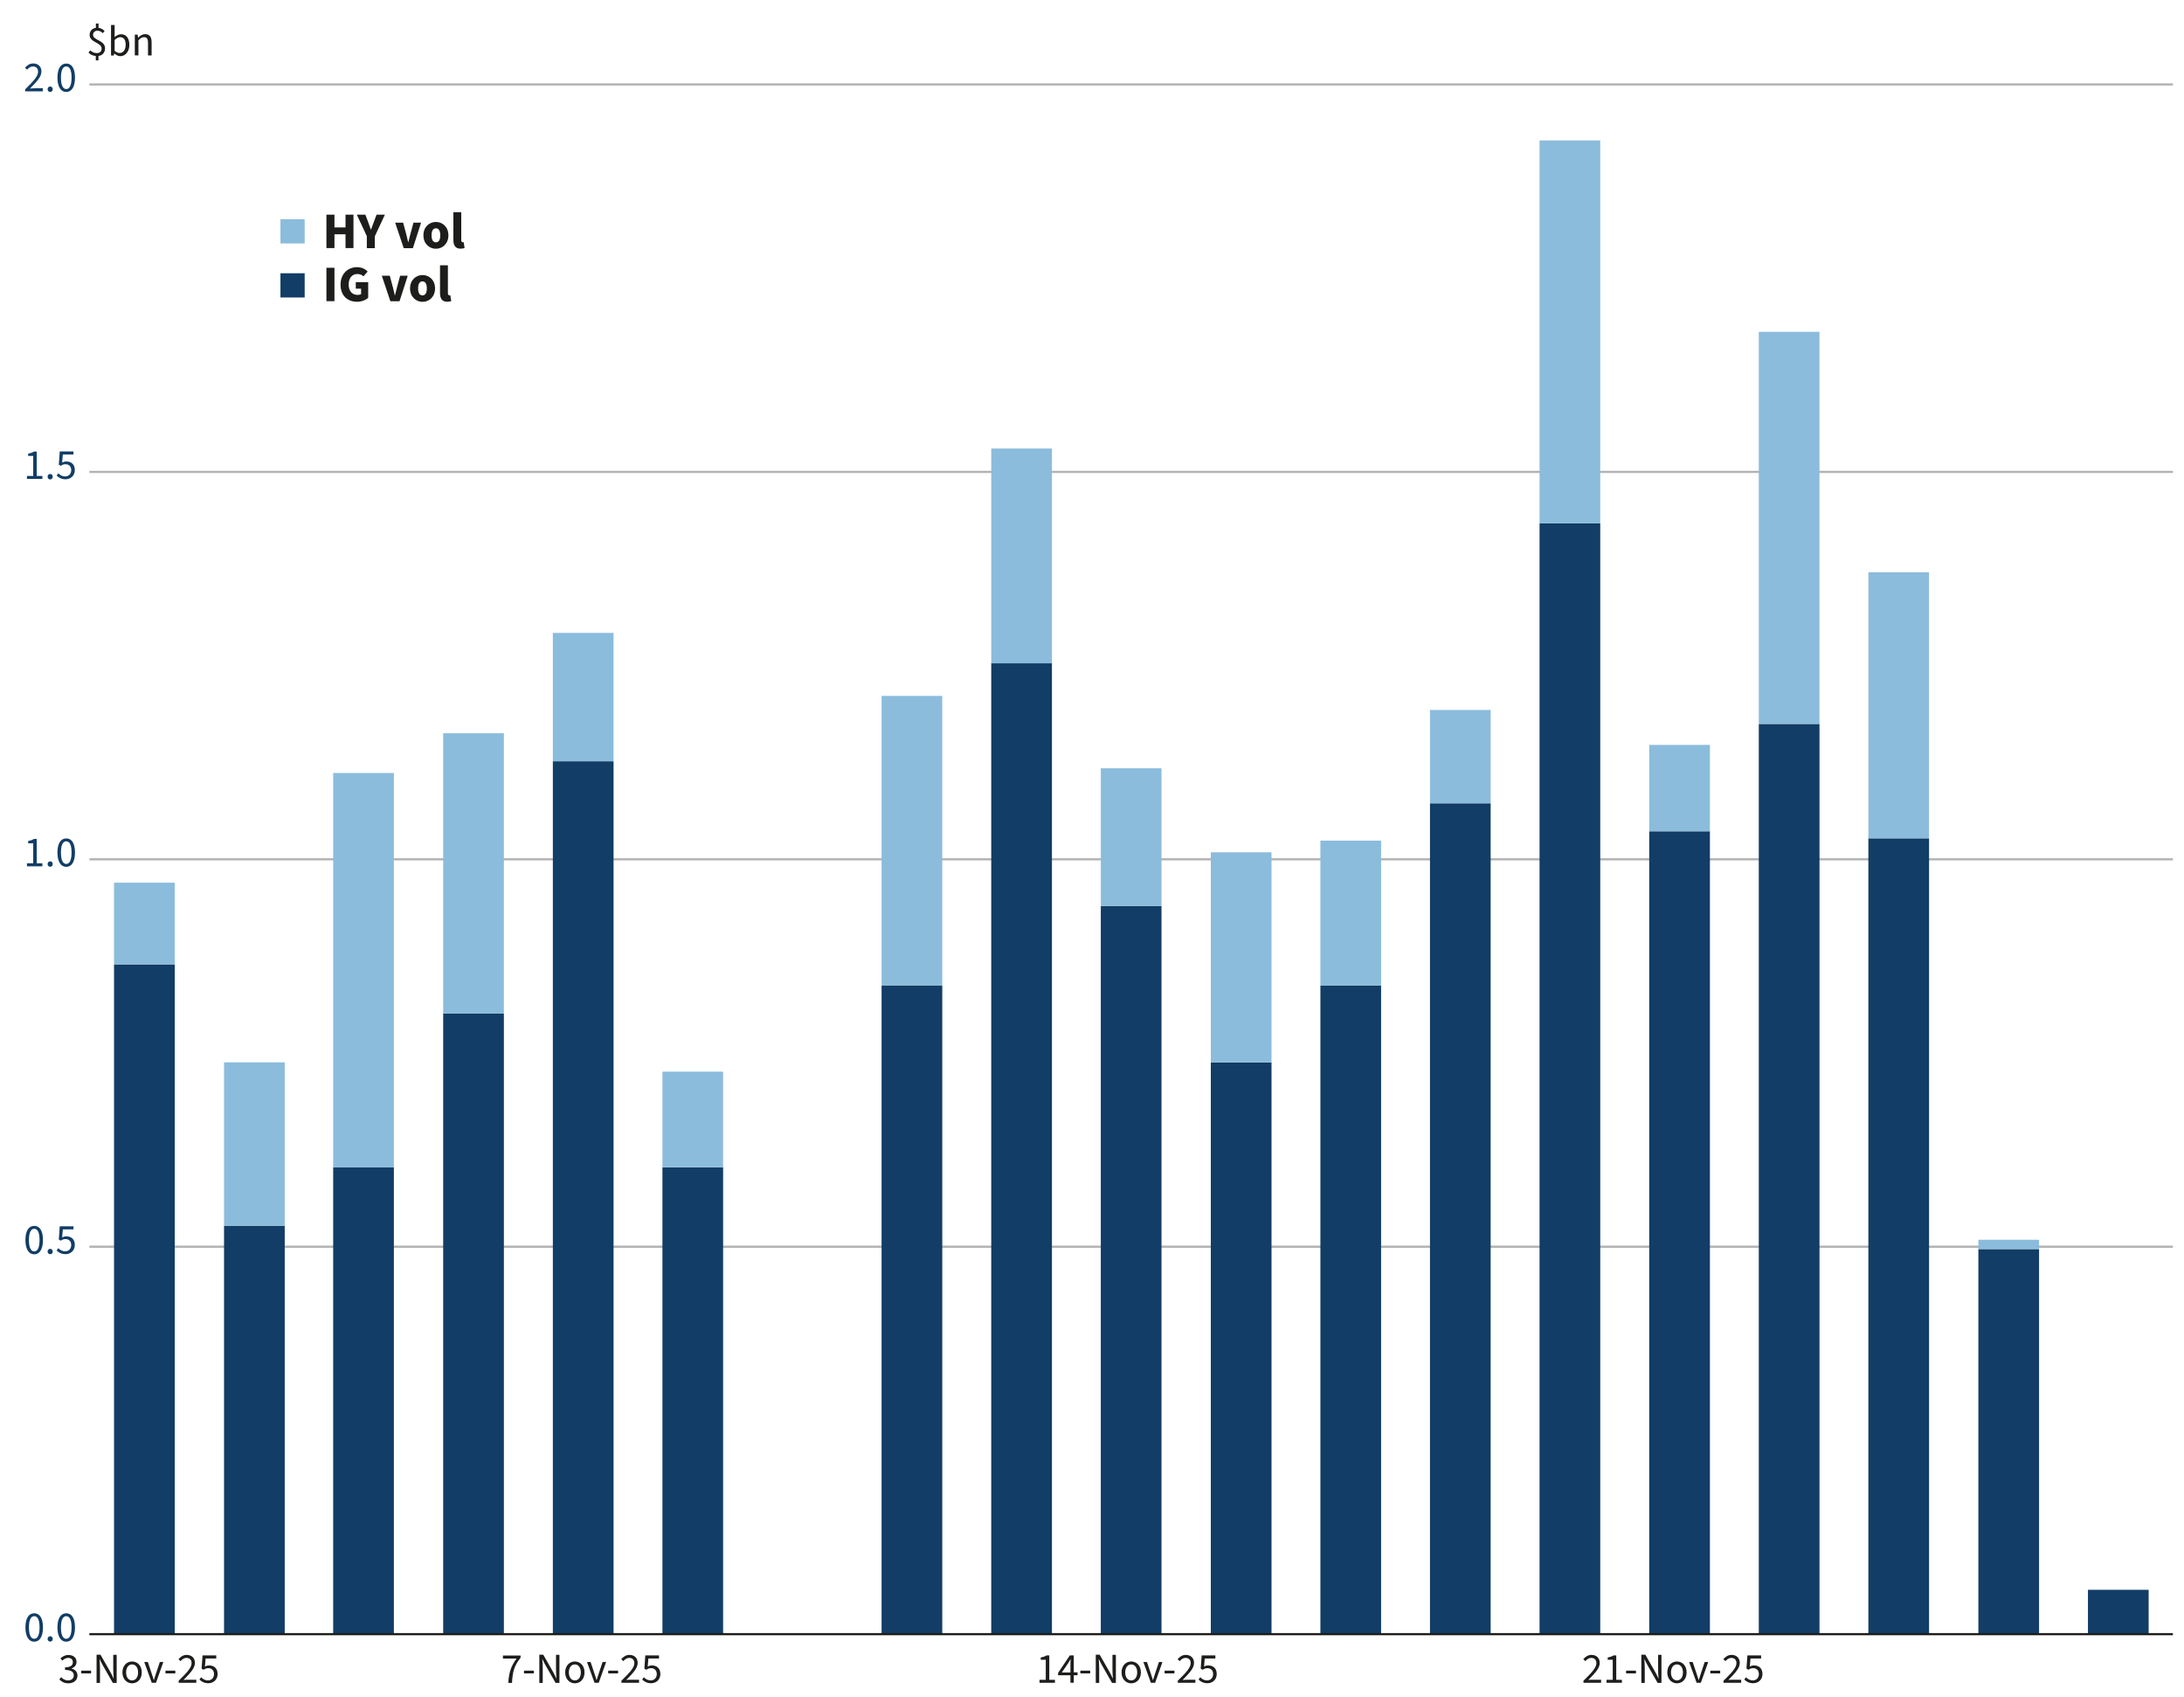 <?xml version="1.0" encoding="UTF-8"?>
<svg id="Layer_5" data-name="Layer 5" xmlns="http://www.w3.org/2000/svg" viewBox="0 0 255.12 198.19">
  <defs>
    <style>
      .cls-1 {
        fill: #1d1d1b;
      }

      .cls-2 {
        stroke: #1d1d1b;
      }

      .cls-2, .cls-3 {
        fill: none;
        stroke-linejoin: round;
        stroke-width: .25px;
      }

      .cls-4 {
        fill: #8bbcdc;
      }

      .cls-3 {
        stroke: #b2b2b2;
      }

      .cls-5 {
        fill: #113d66;
      }
    </style>
  </defs>
  <path class="cls-3" d="M10.44,9.86h243.39M10.44,55.11h243.39M10.44,100.35h243.39M10.44,145.59h243.39"/>
  <rect class="cls-5" x="243.9" y="185.66" width="7.09" height="5.18"/>
  <rect class="cls-5" x="231.1" y="145.87" width="7.09" height="44.97"/>
  <rect class="cls-5" x="218.25" y="97.9" width="7.09" height="92.94"/>
  <rect class="cls-5" x="205.45" y="84.54" width="7.09" height="106.3"/>
  <rect class="cls-5" x="192.65" y="97.08" width="7.09" height="93.76"/>
  <rect class="cls-5" x="179.84" y="61.1" width="7.09" height="129.74"/>
  <rect class="cls-5" x="167.04" y="93.81" width="7.09" height="97.03"/>
  <rect class="cls-5" x="154.24" y="115.07" width="7.09" height="75.77"/>
  <rect class="cls-5" x="141.44" y="124.06" width="7.09" height="66.78"/>
  <rect class="cls-5" x="128.59" y="105.8" width="7.09" height="85.04"/>
  <rect class="cls-5" x="115.79" y="77.46" width="7.09" height="113.38"/>
  <rect class="cls-5" x="102.98" y="115.07" width="7.09" height="75.77"/>
  <rect class="cls-5" x="77.38" y="136.33" width="7.09" height="54.51"/>
  <rect class="cls-5" x="64.58" y="88.9" width="7.09" height="101.94"/>
  <rect class="cls-5" x="51.77" y="118.34" width="7.09" height="72.5"/>
  <rect class="cls-5" x="38.92" y="136.33" width="7.09" height="54.51"/>
  <rect class="cls-5" x="26.17" y="143.14" width="7.09" height="47.7"/>
  <rect class="cls-5" x="13.32" y="112.62" width="7.09" height="78.22"/>
  <rect class="cls-4" x="231.1" y="144.78" width="7.09" height="1.09"/>
  <rect class="cls-4" x="218.25" y="66.83" width="7.09" height="31.07"/>
  <rect class="cls-4" x="205.45" y="38.75" width="7.09" height="45.79"/>
  <rect class="cls-4" x="192.65" y="86.99" width="7.09" height="10.08"/>
  <rect class="cls-4" x="179.84" y="16.4" width="7.09" height="44.7"/>
  <rect class="cls-4" x="167.04" y="82.91" width="7.09" height="10.9"/>
  <rect class="cls-4" x="154.24" y="98.17" width="7.09" height="16.9"/>
  <rect class="cls-4" x="141.44" y="99.53" width="7.09" height="24.53"/>
  <rect class="cls-4" x="128.59" y="89.72" width="7.09" height="16.08"/>
  <rect class="cls-4" x="115.79" y="52.38" width="7.09" height="25.08"/>
  <rect class="cls-4" x="102.98" y="81.27" width="7.09" height="33.8"/>
  <rect class="cls-4" x="77.38" y="125.15" width="7.09" height="11.17"/>
  <rect class="cls-4" x="64.58" y="73.91" width="7.09" height="14.99"/>
  <rect class="cls-4" x="51.77" y="85.63" width="7.09" height="32.71"/>
  <rect class="cls-4" x="38.92" y="90.27" width="7.09" height="46.06"/>
  <rect class="cls-4" x="26.17" y="124.06" width="7.09" height="19.08"/>
  <rect class="cls-4" x="13.32" y="103.08" width="7.09" height="9.54"/>
  <line class="cls-2" x1="10.44" y1="190.84" x2="253.82" y2="190.84"/>
  <g>
    <g>
      <path class="cls-5" d="M2.97,190.05c0-1.07.39-1.65,1.03-1.65s1.02.58,1.02,1.65-.39,1.67-1.02,1.67-1.03-.59-1.03-1.67ZM4.62,190.05c0-.94-.25-1.31-.62-1.31s-.62.38-.62,1.31.25,1.33.62,1.33.62-.4.62-1.33Z"/>
      <path class="cls-5" d="M5.56,191.4c0-.19.14-.32.3-.32s.3.13.3.32-.14.31-.3.31-.3-.13-.3-.31Z"/>
      <path class="cls-5" d="M6.71,190.05c0-1.07.39-1.65,1.03-1.65s1.02.58,1.02,1.65-.39,1.67-1.02,1.67-1.03-.59-1.03-1.67ZM8.36,190.05c0-.94-.25-1.31-.62-1.31s-.62.38-.62,1.31.25,1.33.62,1.33.62-.4.62-1.33Z"/>
    </g>
    <g>
      <path class="cls-5" d="M2.97,144.81c0-1.07.39-1.65,1.03-1.65s1.02.58,1.02,1.65-.39,1.67-1.02,1.67-1.03-.59-1.03-1.67ZM4.62,144.81c0-.94-.25-1.31-.62-1.31s-.62.38-.62,1.31.25,1.33.62,1.33.62-.4.62-1.33Z"/>
      <path class="cls-5" d="M5.56,146.16c0-.19.14-.32.3-.32s.3.13.3.32-.14.31-.3.31-.3-.13-.3-.31Z"/>
      <path class="cls-5" d="M6.61,146.04l.2-.28c.19.19.43.37.81.37s.7-.28.7-.73-.27-.7-.68-.7c-.22,0-.35.07-.55.19l-.22-.14.11-1.54h1.6v.36h-1.24l-.08.94c.15-.08.29-.13.49-.13.54,0,.99.31.99,1s-.52,1.08-1.08,1.08c-.51,0-.83-.21-1.05-.43Z"/>
    </g>
    <g>
      <path class="cls-5" d="M3.15,100.82h.73v-2.34h-.59v-.27c.3-.05.51-.13.68-.24h.32v2.85h.66v.35h-1.8v-.35Z"/>
      <path class="cls-5" d="M5.56,100.91c0-.19.14-.32.3-.32s.3.13.3.32-.14.31-.3.31-.3-.13-.3-.31Z"/>
      <path class="cls-5" d="M6.71,99.56c0-1.07.39-1.65,1.03-1.65s1.02.58,1.02,1.65-.39,1.67-1.02,1.67-1.03-.59-1.03-1.67ZM8.36,99.56c0-.94-.25-1.31-.62-1.31s-.62.38-.62,1.31.25,1.33.62,1.33.62-.4.62-1.33Z"/>
    </g>
    <g>
      <path class="cls-5" d="M3.15,55.58h.73v-2.34h-.59v-.27c.3-.05.51-.13.68-.24h.32v2.85h.66v.35h-1.8v-.35Z"/>
      <path class="cls-5" d="M5.56,55.67c0-.19.14-.32.3-.32s.3.13.3.32-.14.32-.3.32-.3-.13-.3-.32Z"/>
      <path class="cls-5" d="M6.61,55.55l.2-.28c.19.19.43.37.81.37s.7-.28.7-.73-.27-.7-.68-.7c-.22,0-.35.07-.55.19l-.22-.14.11-1.54h1.6v.36h-1.24l-.08.94c.15-.08.29-.13.49-.13.54,0,.99.31.99,1s-.52,1.08-1.08,1.08c-.51,0-.83-.22-1.05-.44Z"/>
    </g>
    <g>
      <path class="cls-5" d="M2.95,10.42c.95-.93,1.5-1.52,1.5-2.04,0-.37-.2-.62-.61-.62-.27,0-.5.17-.68.38l-.24-.23c.27-.3.55-.5.96-.5.59,0,.96.38.96.94,0,.62-.56,1.2-1.34,1.99.18-.02.37-.03.54-.03h.96v.36h-2.06v-.25Z"/>
      <path class="cls-5" d="M5.56,10.42c0-.19.14-.32.3-.32s.3.13.3.32-.14.32-.3.32-.3-.13-.3-.32Z"/>
      <path class="cls-5" d="M6.71,9.07c0-1.07.39-1.65,1.03-1.65s1.02.58,1.02,1.65-.39,1.67-1.02,1.67-1.03-.6-1.03-1.67ZM8.36,9.07c0-.94-.25-1.31-.62-1.31s-.62.38-.62,1.31.25,1.33.62,1.33.62-.4.62-1.33Z"/>
    </g>
  </g>
  <g>
    <g>
      <path class="cls-1" d="M38.13,25.07h.94v1.49h1.29v-1.49h.93v3.9h-.93v-1.61h-1.29v1.61h-.94v-3.9Z"/>
      <path class="cls-1" d="M42.86,27.6l-1.18-2.53h1l.33.87c.1.29.2.56.31.87h.02c.11-.31.22-.58.32-.87l.33-.87h.97l-1.18,2.53v1.38h-.93v-1.38Z"/>
      <path class="cls-1" d="M46.16,26h.93l.37,1.37c.07.29.15.61.22.92h.02c.08-.31.16-.62.23-.92l.37-1.37h.89l-.96,2.98h-1.07l-1-2.98Z"/>
      <path class="cls-1" d="M49.46,27.48c0-.99.7-1.56,1.46-1.56s1.46.57,1.46,1.56-.7,1.57-1.46,1.57-1.46-.58-1.46-1.57ZM51.43,27.48c0-.49-.16-.82-.51-.82s-.51.32-.51.82.16.82.51.82.51-.32.51-.82Z"/>
      <path class="cls-1" d="M52.96,28.01v-3.23h.92v3.26c0,.19.1.25.17.25.04,0,.06,0,.11-.01l.11.68c-.1.04-.26.08-.46.08-.64,0-.85-.41-.85-1.04Z"/>
      <path class="cls-1" d="M38.13,31.27h.94v3.9h-.94v-3.9Z"/>
      <path class="cls-1" d="M39.78,33.25c0-1.3.88-2.05,1.92-2.05.57,0,.98.23,1.25.51l-.49.56c-.19-.17-.4-.27-.73-.27-.58,0-1,.46-1,1.21s.35,1.23,1.08,1.23c.14,0,.29-.04.37-.1v-.63h-.62v-.76h1.45v1.82c-.27.26-.75.47-1.3.47-1.08,0-1.93-.68-1.93-2Z"/>
      <path class="cls-1" d="M44.6,32.2h.93l.37,1.37c.07.29.15.61.22.92h.02c.08-.31.16-.62.23-.92l.37-1.37h.89l-.96,2.98h-1.07l-1-2.98Z"/>
      <path class="cls-1" d="M47.9,33.68c0-.99.7-1.56,1.46-1.56s1.46.57,1.46,1.56-.7,1.57-1.46,1.57-1.46-.58-1.46-1.57ZM49.86,33.68c0-.49-.16-.82-.51-.82s-.51.32-.51.82.16.82.51.82.51-.32.51-.82Z"/>
      <path class="cls-1" d="M51.4,34.21v-3.23h.92v3.26c0,.19.1.25.17.25.04,0,.06,0,.11-.01l.11.68c-.1.04-.26.08-.46.08-.64,0-.85-.41-.85-1.04Z"/>
    </g>
    <rect class="cls-4" x="32.76" y="25.6" width="2.83" height="2.83"/>
    <rect class="cls-5" x="32.76" y="31.91" width="2.83" height="2.83"/>
  </g>
  <g>
    <path class="cls-1" d="M6.93,196.13l.21-.27c.19.2.44.38.82.38s.66-.23.66-.58c0-.38-.26-.64-1.02-.64v-.31c.68,0,.91-.26.91-.6,0-.31-.21-.5-.55-.5-.27,0-.49.14-.68.32l-.22-.26c.25-.23.54-.4.92-.4.56,0,.96.29.96.81,0,.39-.23.63-.58.76v.02c.39.09.69.37.69.81,0,.57-.47.91-1.06.91-.51,0-.84-.22-1.05-.45Z"/>
    <path class="cls-1" d="M9.49,195.1h1.15v.32h-1.15v-.32Z"/>
    <path class="cls-1" d="M11.29,193.24h.45l1.17,2.05c.12.22.24.47.35.71h.02c-.02-.34-.05-.7-.05-1.04v-1.71h.4v3.28h-.45l-1.17-2.05c-.12-.22-.25-.47-.36-.71h-.02c.02.33.05.69.05,1.03v1.73h-.4v-3.28Z"/>
    <path class="cls-1" d="M14.3,195.31c0-.82.53-1.28,1.13-1.28s1.13.46,1.13,1.28-.54,1.27-1.13,1.27-1.13-.47-1.13-1.27ZM16.13,195.31c0-.56-.28-.94-.7-.94s-.7.38-.7.94.28.93.7.93.7-.37.7-.93Z"/>
    <path class="cls-1" d="M16.84,194.09h.43l.46,1.38c.08.24.15.49.23.72h.02c.07-.24.15-.48.23-.72l.46-1.38h.41l-.86,2.43h-.49l-.88-2.43Z"/>
    <path class="cls-1" d="M19.33,195.1h1.15v.32h-1.15v-.32Z"/>
    <path class="cls-1" d="M20.88,196.27c.95-.93,1.5-1.52,1.5-2.04,0-.37-.2-.62-.61-.62-.27,0-.5.17-.68.38l-.24-.23c.27-.3.55-.5.96-.5.59,0,.96.38.96.94,0,.62-.56,1.2-1.34,1.99.17-.02.37-.03.54-.03h.96v.36h-2.06v-.25Z"/>
    <path class="cls-1" d="M23.29,196.15l.2-.28c.19.19.43.37.81.37s.7-.28.7-.73-.27-.7-.68-.7c-.22,0-.35.07-.55.19l-.22-.14.11-1.54h1.6v.36h-1.24l-.08.94c.15-.08.29-.13.49-.13.54,0,.99.31.99,1s-.52,1.08-1.08,1.08c-.51,0-.83-.22-1.05-.44Z"/>
  </g>
  <g>
    <path class="cls-1" d="M60.34,193.69h-1.59v-.36h2.06v.26c-.77.97-.94,1.69-1,2.94h-.43c.06-1.2.31-1.95.96-2.83Z"/>
    <path class="cls-1" d="M61.21,195.1h1.15v.32h-1.15v-.32Z"/>
    <path class="cls-1" d="M63.01,193.24h.45l1.17,2.05c.12.22.24.47.35.71h.02c-.02-.34-.05-.7-.05-1.04v-1.71h.4v3.28h-.45l-1.17-2.05c-.12-.22-.25-.47-.36-.71h-.02c.02.33.05.69.05,1.03v1.73h-.4v-3.28Z"/>
    <path class="cls-1" d="M66.02,195.31c0-.82.53-1.28,1.13-1.28s1.13.46,1.13,1.28-.54,1.27-1.13,1.27-1.13-.47-1.13-1.27ZM67.85,195.31c0-.56-.28-.94-.7-.94s-.7.38-.7.94.28.93.7.93.7-.37.7-.93Z"/>
    <path class="cls-1" d="M68.56,194.09h.43l.46,1.38c.08.24.15.49.23.72h.02c.07-.24.15-.48.23-.72l.46-1.38h.41l-.86,2.43h-.49l-.88-2.43Z"/>
    <path class="cls-1" d="M71.05,195.1h1.15v.32h-1.15v-.32Z"/>
    <path class="cls-1" d="M72.6,196.27c.95-.93,1.5-1.52,1.5-2.04,0-.37-.2-.62-.61-.62-.27,0-.5.17-.68.38l-.24-.23c.27-.3.55-.5.96-.5.59,0,.96.38.96.94,0,.62-.56,1.2-1.34,1.99.17-.02.37-.03.54-.03h.96v.36h-2.06v-.25Z"/>
    <path class="cls-1" d="M75.01,196.15l.2-.28c.19.19.43.37.81.37s.7-.28.7-.73-.27-.7-.68-.7c-.22,0-.35.07-.55.19l-.22-.14.11-1.54h1.6v.36h-1.24l-.08.94c.15-.08.29-.13.49-.13.54,0,.99.31.99,1s-.52,1.08-1.08,1.08c-.51,0-.83-.22-1.05-.44Z"/>
  </g>
  <g>
    <path class="cls-1" d="M121.43,196.17h.73v-2.34h-.59v-.27c.3-.05.51-.13.68-.24h.32v2.85h.66v.35h-1.8v-.35Z"/>
    <path class="cls-1" d="M125.04,195.64h-1.44v-.28l1.37-2.04h.46v1.98h.44v.33h-.44v.88h-.39v-.88ZM125.04,195.31v-.93c0-.17.02-.44.02-.61h-.02c-.08.15-.17.29-.26.45l-.75,1.09h1Z"/>
    <path class="cls-1" d="M126.2,195.1h1.15v.32h-1.15v-.32Z"/>
    <path class="cls-1" d="M128.01,193.24h.45l1.17,2.05c.12.22.24.47.35.71h.02c-.02-.34-.05-.7-.05-1.04v-1.71h.4v3.28h-.45l-1.17-2.05c-.12-.22-.25-.47-.36-.71h-.02c.02.33.05.69.05,1.03v1.73h-.4v-3.28Z"/>
    <path class="cls-1" d="M131.01,195.31c0-.82.53-1.28,1.13-1.28s1.13.46,1.13,1.28-.54,1.27-1.13,1.27-1.13-.47-1.13-1.27ZM132.84,195.31c0-.56-.28-.94-.7-.94s-.7.38-.7.94.28.93.7.93.7-.37.7-.93Z"/>
    <path class="cls-1" d="M133.55,194.09h.43l.46,1.38c.08.24.15.49.23.72h.02c.07-.24.15-.48.23-.72l.46-1.38h.41l-.86,2.43h-.49l-.88-2.43Z"/>
    <path class="cls-1" d="M136.04,195.1h1.15v.32h-1.15v-.32Z"/>
    <path class="cls-1" d="M137.59,196.27c.95-.93,1.5-1.52,1.5-2.04,0-.37-.2-.62-.61-.62-.27,0-.5.17-.68.38l-.24-.23c.27-.3.55-.5.96-.5.59,0,.96.38.96.94,0,.62-.56,1.2-1.34,1.99.18-.02.37-.03.54-.03h.96v.36h-2.06v-.25Z"/>
    <path class="cls-1" d="M140,196.15l.2-.28c.19.19.43.37.81.37s.7-.28.7-.73-.27-.7-.68-.7c-.22,0-.35.07-.55.19l-.22-.14.11-1.54h1.6v.36h-1.24l-.08.94c.15-.08.29-.13.49-.13.54,0,.99.31.99,1s-.52,1.08-1.08,1.08c-.51,0-.83-.22-1.05-.44Z"/>
  </g>
  <g>
    <path class="cls-1" d="M184.98,196.27c.95-.93,1.5-1.52,1.5-2.04,0-.37-.2-.62-.61-.62-.27,0-.5.17-.68.38l-.24-.23c.27-.3.55-.5.96-.5.59,0,.96.38.96.94,0,.62-.56,1.2-1.34,1.99.17-.02.37-.03.54-.03h.96v.36h-2.06v-.25Z"/>
    <path class="cls-1" d="M187.66,196.17h.73v-2.34h-.59v-.27c.3-.05.51-.13.68-.24h.32v2.85h.66v.35h-1.8v-.35Z"/>
    <path class="cls-1" d="M189.95,195.1h1.15v.32h-1.15v-.32Z"/>
    <path class="cls-1" d="M191.75,193.24h.45l1.17,2.05c.12.22.24.47.35.71h.02c-.03-.34-.05-.7-.05-1.04v-1.71h.39v3.28h-.45l-1.17-2.05c-.12-.22-.25-.47-.36-.71h-.02c.02.33.05.69.05,1.03v1.73h-.4v-3.28Z"/>
    <path class="cls-1" d="M194.76,195.31c0-.82.53-1.28,1.13-1.28s1.13.46,1.13,1.28-.54,1.27-1.13,1.27-1.13-.47-1.13-1.27ZM196.59,195.31c0-.56-.28-.94-.7-.94s-.7.38-.7.94.28.93.7.93.7-.37.7-.93Z"/>
    <path class="cls-1" d="M197.3,194.09h.43l.46,1.38c.08.24.15.49.23.72h.02c.07-.24.15-.48.23-.72l.46-1.38h.41l-.86,2.43h-.49l-.88-2.43Z"/>
    <path class="cls-1" d="M199.79,195.1h1.15v.32h-1.15v-.32Z"/>
    <path class="cls-1" d="M201.34,196.27c.95-.93,1.5-1.52,1.5-2.04,0-.37-.2-.62-.61-.62-.26,0-.5.17-.68.38l-.24-.23c.27-.3.55-.5.96-.5.59,0,.96.38.96.94,0,.62-.56,1.2-1.34,1.99.17-.02.37-.03.54-.03h.96v.36h-2.06v-.25Z"/>
    <path class="cls-1" d="M203.75,196.15l.2-.28c.19.19.43.37.81.37s.7-.28.7-.73-.27-.7-.68-.7c-.22,0-.36.07-.55.19l-.22-.14.11-1.54h1.6v.36h-1.24l-.08.94c.15-.08.29-.13.49-.13.54,0,.99.31.99,1s-.52,1.08-1.08,1.08c-.51,0-.83-.22-1.05-.44Z"/>
  </g>
  <g>
    <path class="cls-1" d="M11.19,6.54c-.34-.03-.65-.17-.85-.4l.2-.26c.21.2.47.32.77.32.37,0,.56-.21.56-.54,0-.7-1.4-.69-1.4-1.58,0-.45.29-.77.73-.83v-.5h.31v.5c.31.04.54.19.71.39l-.23.23c-.16-.18-.35-.28-.62-.28-.3,0-.5.2-.5.48,0,.65,1.4.62,1.4,1.57,0,.49-.3.83-.77.9v.51h-.31v-.5Z"/>
    <path class="cls-1" d="M13.36,6.23h-.02l-.04.25h-.33v-3.56h.42v1.41c.21-.19.48-.33.75-.33.63,0,.97.49.97,1.24,0,.83-.5,1.32-1.06,1.32-.23,0-.48-.12-.69-.31ZM14.68,5.23c0-.54-.19-.89-.64-.89-.21,0-.42.11-.65.33v1.27c.21.18.43.25.59.25.4,0,.7-.36.7-.96Z"/>
    <path class="cls-1" d="M15.75,4.05h.34l.03.35h.02c.23-.23.48-.41.82-.41.52,0,.75.33.75.95v1.54h-.42v-1.49c0-.46-.14-.65-.46-.65-.25,0-.42.12-.66.37v1.76h-.42v-2.43Z"/>
  </g>
</svg>